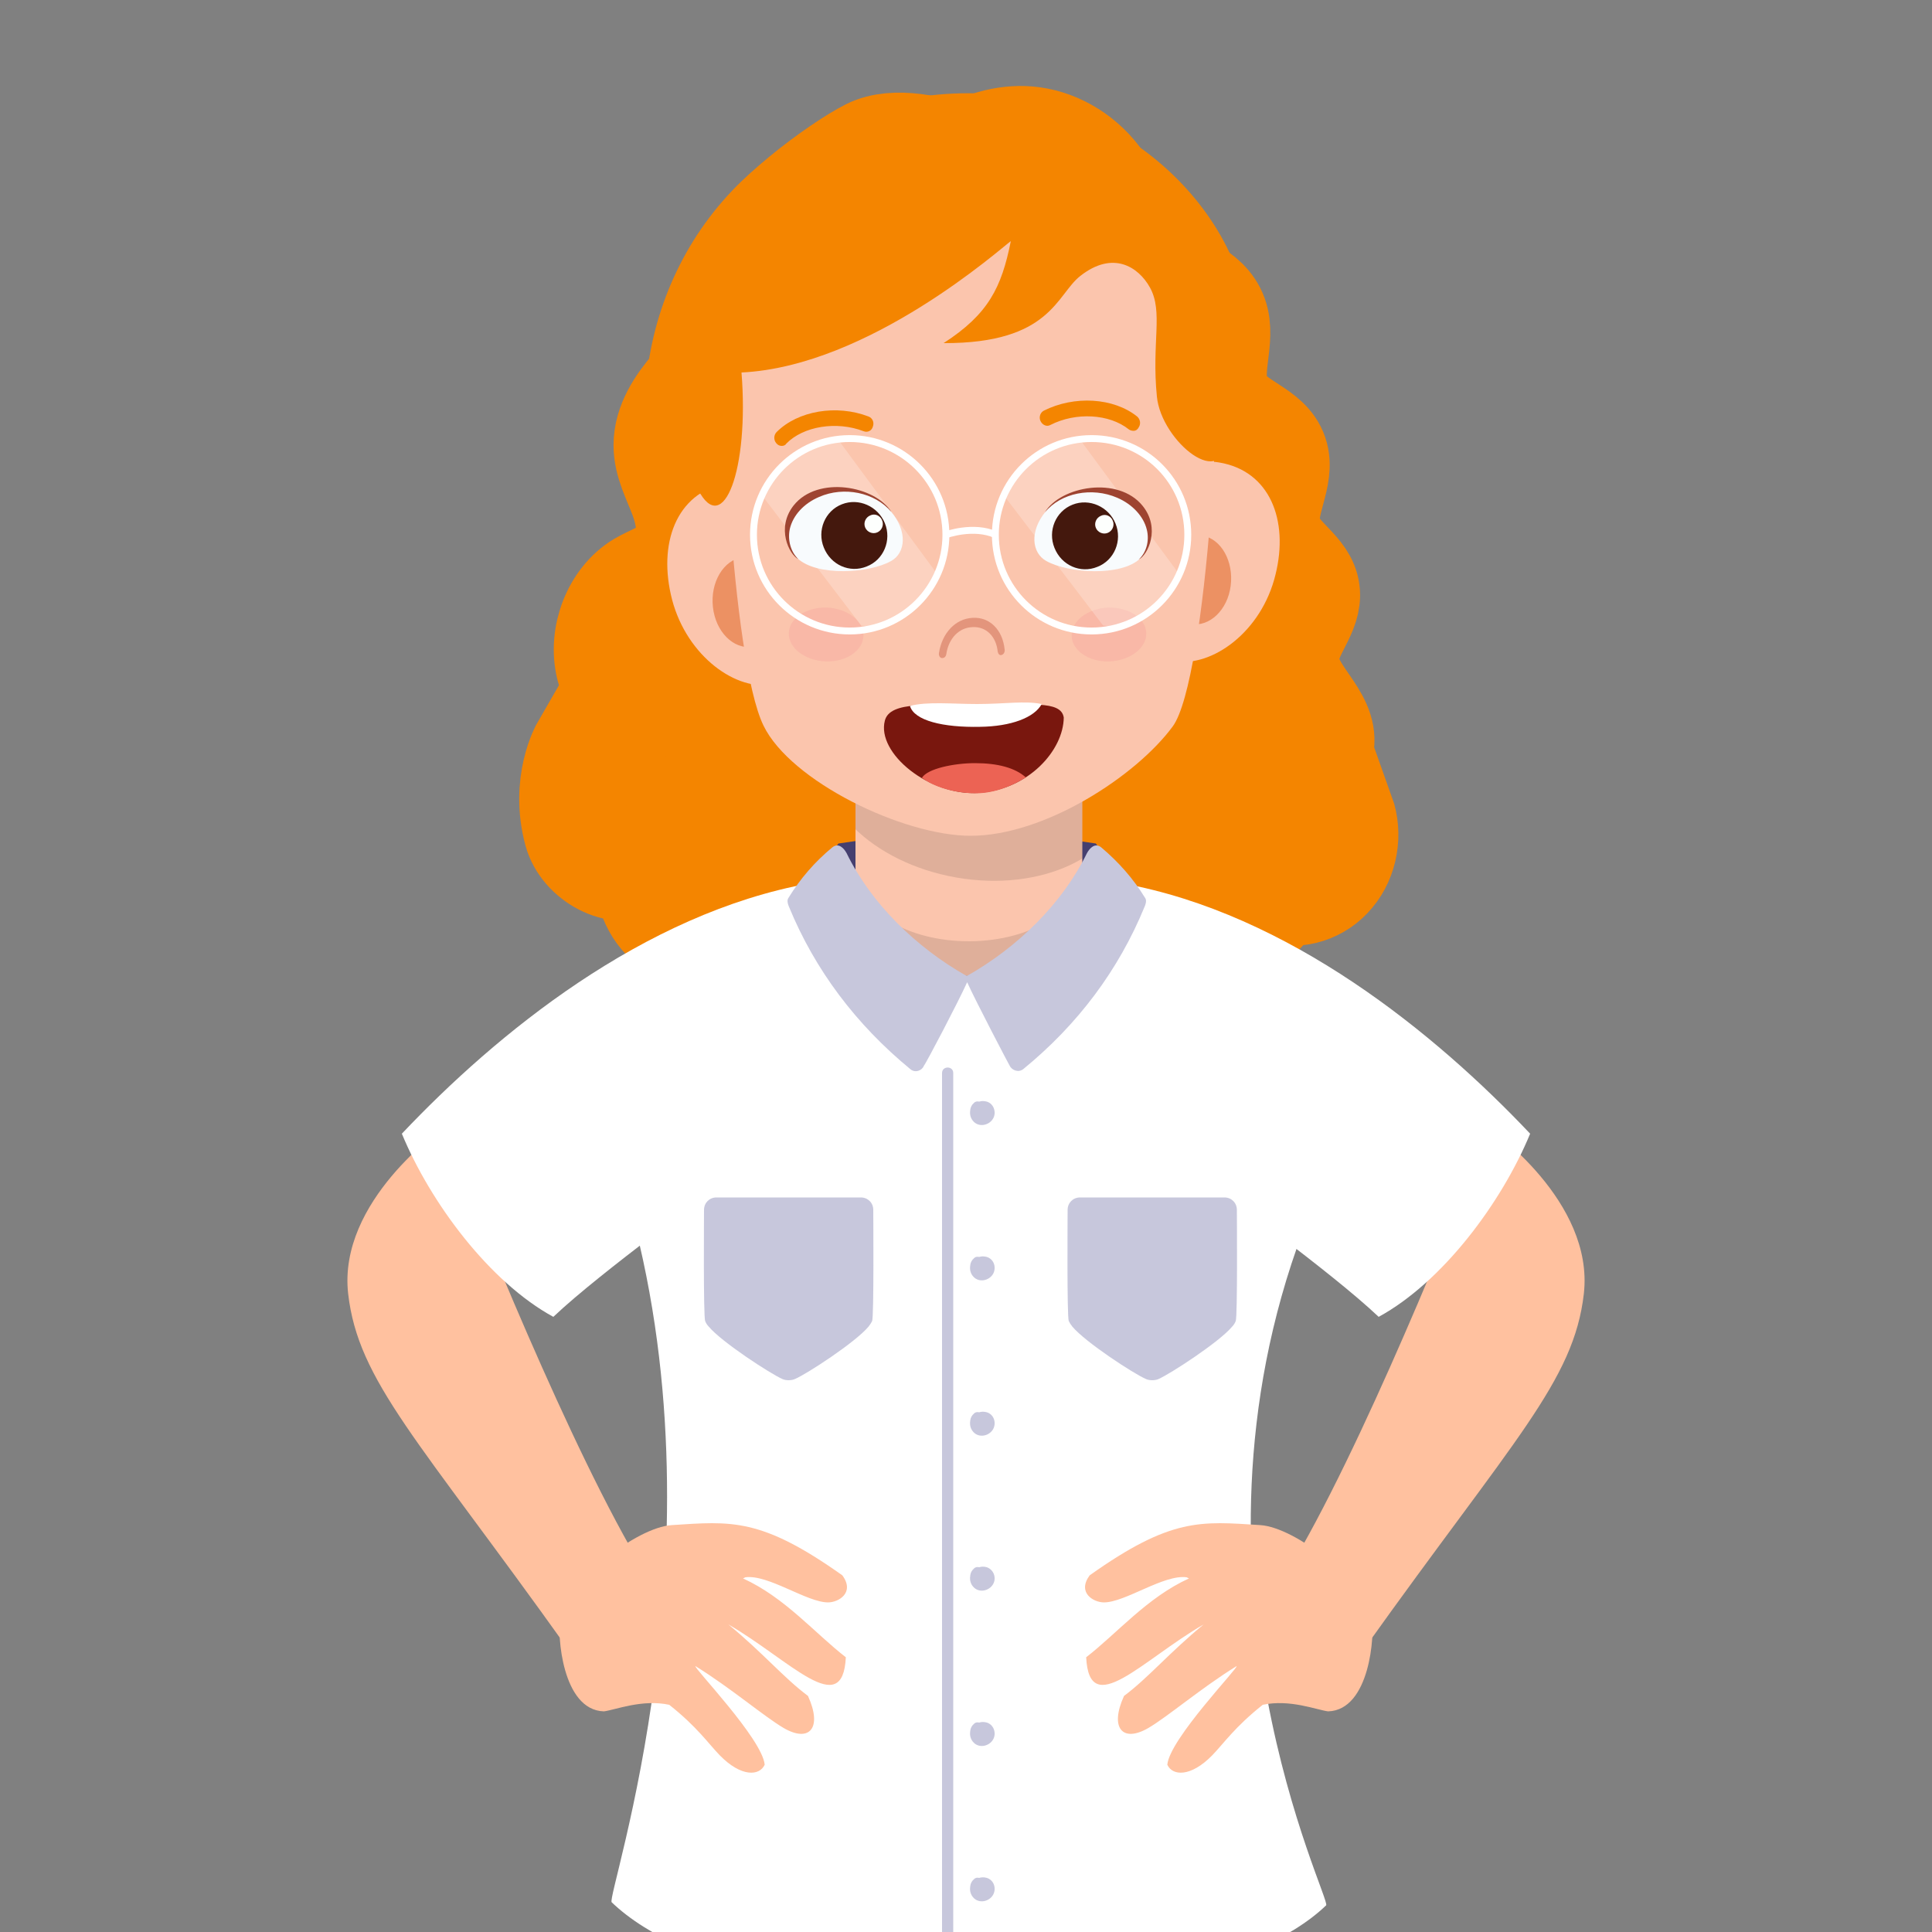 <?xml version="1.0" encoding="utf-8"?>
<!-- Generator: Adobe Illustrator 27.7.0, SVG Export Plug-In . SVG Version: 6.00 Build 0)  -->
<svg version="1.1" id="Lager_1" xmlns="http://www.w3.org/2000/svg" xmlns:xlink="http://www.w3.org/1999/xlink" x="0px" y="0px"
	 viewBox="0 0 500 500" style="enable-background:new 0 0 500 500;" xml:space="preserve">
<rect x="0" y="0" width="500" height="500" fill="#808080" stroke="none"/>
<style type="text/css">
	.st0{fill:#F48500;}
	.st1{fill:#F48500;stroke:#F48500;stroke-width:24.239;stroke-miterlimit:10;}
	.st2{fill:#FFC19F;}
	.st3{fill:#FFFFFF;}
	.st4{fill:#3B2744;}
	.st5{fill:#453F6F;}
	.st6{fill:#DFAF9A;}
	.st7{fill:#C7C7DC;}
	.st8{fill:#FBC5AD;}
	.st9{opacity:0.11;clip-path:url(#SVGID_00000027606689811060509900000011521208824890930828_);}
	.st10{fill:#EC9163;}
	.st11{opacity:0.55;fill:#D06E54;}
	.st12{fill:#79170E;}
	.st13{fill:#EC6354;}
	.st14{opacity:0.22;fill:#F18B94;}
	.st15{opacity:0.23;fill:#FFFFFF;}
	.st16{fill:none;stroke:#FFFFFF;stroke-width:1.784;stroke-miterlimit:10;}
	.st17{fill:#F8FBFD;}
	.st18{fill:#9E4431;}
	.st19{fill:#44180D;}
	.st20{fill:#FDFFFD;}
</style>
<g>
	<g>
		<g>
			<path class="st0" d="M166.9,109.9c2.4,69.8,56.3,101.2,101.9,91.3c45.6-9.9,71-63,52.5-127.6c-7.6-26.5-39.7-55.7-84.9-48.3
				C189.5,33,165.5,72.2,166.9,109.9z"/>
			<g>
				<path class="st1" d="M348.8,210.2c-1.2,2.6-4,4.1-6.6,3.6c-2.6-0.5-4.7-3.1-4.9-5.9c-0.4-5.6,5.4-9.5,6.2-15
					c1.2-8.3-9.3-14.2-9.1-22.6c0.2-6.2,6.2-11.3,5.4-17.4c-0.8-6.3-8.3-9.3-10-15.4c-1.9-6.6,3.9-13.9,1.7-20.4
					c-2.3-6.9-11.6-8-14.7-14.5c-3-6.4,1.5-14.6-0.9-21.3c-2.6-7.2-11.2-8.8-16.8-13.6c-6.2-5.3-8.4-14.5-13.1-21.4
					c-4.4-6.4-11.3-10.7-18.5-11.7c-6.4-0.9-13.6,0.9-19.2,4.6c-5.9-2.1-16.7-5-23.9-1.4c-8,4-28.2,18.9-31.6,27.7
					c-2.5,6.2-1.8,13.5-4.2,19.7c-2.2,5.6-6.5,9.8-10.3,14.2c-3.8,4.4-7.4,9.8-7.4,15.8c0,5,2.5,9.4,4.2,14
					c1.7,4.6,2.6,10.2-0.1,14.2c-2.3,3.4-6.5,4.5-9.9,6.5c-7.3,4.4-11.2,14.4-9.1,23c0.8,3.2,2.2,6.1,3.4,9.2c1.1,3.1,2,6.4,1.4,9.6
					c-0.6,3.2-3,6.3-6,6.5c-2.7,0.2-5.1-5.4-5.1-5.4s-5.6,9.7-2,22.9c2.1,7.6,12,13,18.4,9.3c-0.6,6.2,2.4,12.7,7.4,15.9
					s11.6,3,16.4-0.4c3.2,5.4,9.8,8.1,15.5,6.3c5.7-1.8,9.9-8,9.9-14.4c0-5.3-2.5-10.1-3.1-15.4c-0.8-8.1,3.1-15.8,6.5-23
					c3.4-7.3,6.5-15.7,3.9-23.4c-2.3-6.8-8.5-11-13.4-16c-4.9-5-8.9-13-5.6-19.3c3.6-6.9,10.6-8.1,13.9-15.2
					c3.1-6.6,3.2-15.9,4.9-23.1c6.3-26.5,24.4-33.2,29-34.5c5.6,0.6,11,2.5,13.6,7.6c2,3.9,1.6,8.8,3,13c1.9,5.5,6.6,9.1,10.8,12.8
					c4.2,3.7,8.4,8.5,8.3,14.3c0,7.8-7.5,14-6.8,21.7c0.8,9,11.9,13,14.4,21.7c3.2,11-9.1,21.4-7.5,32.8c0.8,5.8,5.2,10.6,5.3,16.5
					c0.1,7.6-6.9,13-9,20.2c-2.1,7.1,1.4,15.6,7.7,18.6c6.3,3,14.5,0.1,17.9-6.3c2.5,4,7.2,6.3,11.7,5.6c4.4-0.7,8.4-4.3,9.8-8.9
					c5.4,1.6,11.5-0.4,15.2-4.9C349.7,222.6,350.8,215.8,348.8,210.2z"/>
			</g>
			<g>
				<g>
					<path class="st2" d="M353.2,426.5c-1.5,2.1-17.7-23.5-16.4-25.9c19.8-35,44.3-97.5,48.6-108.6c0,0,27.2,18.8,24.5,42.8
						C407.3,357.5,391.8,372.4,353.2,426.5z"/>
					<path class="st3" d="M396,293.4c-7.4,17.9-22.7,38.4-39.2,47.4c-13-12.3-41.2-32-42-34.2c-14.4-39.7-24.4-75.9-24.4-78
						C333.6,236.4,371.6,267.6,396,293.4z"/>
					<g>
						<g>
							<path class="st4" d="M246.6,465.7c15.9-0.6,31.7-2.9,47.1-6.9c3.2-0.8,5.6-3.7,5.8-7c0.1-0.9,0.1-1.7,0.2-2.6
								c0.1-1.5-1.4-2.6-2.8-2.2c-16.2,5.3-33.3,7.8-50.3,7.2c-17,0.6-34.1-1.9-50.3-7.2c-1.5-0.5-3,0.6-2.8,2.2
								c0.1,0.8,0.1,1.7,0.2,2.6c0.3,3.3,2.6,6.2,5.8,7C214.9,462.7,230.7,465,246.6,465.7z"/>
						</g>
					</g>
					<g>
						<path class="st3" d="M250.3,518.9c0,0,0.1,0,0.1,0c28.5-1.1,74-7.7,92.8-25.8c1.5-1.4-40.2-83.4-6-174.5
							c-17.3-15.8-24.3-19-17.5-73.9c0,0,0,0,0,0c-13.5-4.5-38-20-69.4-20c-31.4,0-57.3,14-70.7,18.5c0,0,0,0,0,0
							c6.8,55-0.2,50.1-17.5,65.8c26.4,90.6-5.3,181.8-3.8,183.3c18.8,18.1,63.5,25.6,92,26.6C250.2,518.9,250.2,518.9,250.3,518.9z
							"/>
						<path class="st2" d="M214.3,414.7c-5.5,0-15.5-7.3-21.4-6.5c0,0-0.4,0.2-0.6,0.3c10.8,4.9,18.6,14.2,26.6,20.4
							c-0.8,16.4-14.5,0.7-30.4-8.5c9,7.4,14.3,13.8,20.6,18.5c3.8,8.3,0.4,12.2-6.3,8.3c-5.1-3-13.6-10.3-22.8-16
							c-0.9,0,17.3,18.8,17.9,25.5c-1.3,2.9-6,3.3-11.6-2.4c-3-3.1-5.9-7.4-13.1-13.1c-7-1.5-13.9,1.3-16.9,1.7
							c-10.9-0.3-12.1-20.1-11.3-23.9c2-9.9,19.7-23.7,28.8-24.3c15.4-1,23.1-2,44.2,13C221.3,412.2,217,414.7,214.3,414.7z"/>
						<path class="st2" d="M146.8,426.5c1.5,2.1,17.7-23.5,16.4-25.9c-19.8-35-44.3-97.5-48.6-108.6c0,0-27.2,18.8-24.5,42.8
							C92.7,357.5,108.2,372.4,146.8,426.5z"/>
						<path class="st3" d="M104,293.4c7.4,17.9,22.7,38.4,39.2,47.4c13-12.3,41.2-32,42-34.2c14.4-39.7,24.4-75.9,24.4-78
							C166.4,236.4,128.4,267.6,104,293.4z"/>
						<g>
							<path class="st5" d="M250.3,252.5c8-0.3,15.3-6.9,20.4-11.9c5.5-5.3,10.4-9.9,14.2-16.3c0.5-0.8,1.2-2.8-1.3-6
								c-10.2-1.6-21.7-2.4-33.3-2.4c-11.6,0-23.1,0.8-33.3,2.4c-2.6,3.2-1.8,5.1-1.3,6c3.8,6.4,8.7,11,14.2,16.3
								C235,245.6,242.3,252.3,250.3,252.5z"/>
						</g>
						<g>
							<path class="st6" d="M250.3,252.5c8-0.1,15.3-4,20.4-6.8c5.5-3,10.4-5.7,14.2-9.3c0.5-0.5,1.2-1.6-1.3-3.4
								c-10.2-0.9-21.7-1.4-33.3-1.4c-11.6,0-23.1,0.5-33.3,1.4c-2.6,1.8-1.8,2.9-1.3,3.4c3.8,3.7,8.7,6.3,14.2,9.3
								C235,248.6,242.3,252.4,250.3,252.5z"/>
						</g>
						<path class="st7" d="M316.9,309.9c1.8,0,3.2,1.4,3.2,3.2c0,1.1,0.2,27.7-0.3,28.8c-0.2,0.5-0.5,1-0.9,1.4
							c-3.3,4-16.1,12.3-19.1,13.6c-0.9,0.4-2.3,0.4-3.2,0c-3.1-1.3-15.8-9.6-19.1-13.6c-0.4-0.5-0.7-1-0.9-1.4
							c-0.5-1-0.3-27.6-0.3-28.8c0-1.8,1.4-3.2,3.2-3.2H316.9z"/>
						<path class="st7" d="M185.4,309.9c-1.8,0-3.2,1.4-3.2,3.2c0,1.1-0.2,27.7,0.3,28.8c0.2,0.5,0.5,1,0.9,1.4
							c3.3,4,16.1,12.3,19.1,13.6c0.9,0.4,2.3,0.4,3.2,0c3.1-1.3,15.8-9.6,19.1-13.6c0.4-0.5,0.7-1,0.9-1.4c0.5-1,0.3-27.6,0.3-28.8
							c0-1.8-1.4-3.2-3.2-3.2H185.4z"/>
						<path class="st7" d="M243.8,277.7v235c0,1.9,2.9,1.9,2.9,0v-235C246.7,275.8,243.8,275.8,243.8,277.7z"/>
						<path class="st7" d="M255.4,285.1c-0.7-0.2-1.4-0.2-2,0c-0.4-0.1-0.9-0.1-1.3,0.3c-0.6,0.5-0.9,1.1-1,1.8c0,0,0,0,0,0
							c0,0,0,0.1,0,0.1c-0.2,1.1,0.1,2.2,0.9,3c1.5,1.5,4,0.9,5-0.8C257.9,288,257.3,285.7,255.4,285.1z"/>
						<path class="st7" d="M255.4,325.3c-0.7-0.2-1.4-0.2-2,0c-0.4-0.1-0.9-0.1-1.3,0.3c-0.6,0.5-0.9,1.1-1,1.8c0,0,0,0,0,0
							c0,0,0,0.1,0,0.1c-0.2,1.1,0.1,2.2,0.9,3c1.5,1.5,4,0.9,5-0.8C257.9,328.1,257.3,325.9,255.4,325.3z"/>
						<path class="st7" d="M255.4,365.5c-0.7-0.2-1.4-0.2-2,0c-0.4-0.1-0.9-0.1-1.3,0.3c-0.6,0.5-0.9,1.1-1,1.8c0,0,0,0,0,0
							c0,0,0,0.1,0,0.1c-0.2,1.1,0.1,2.2,0.9,3c1.5,1.5,4,0.9,5-0.8C257.9,368.3,257.3,366.1,255.4,365.5z"/>
						<path class="st7" d="M255.4,405.6c-0.7-0.2-1.4-0.2-2,0c-0.4-0.1-0.9-0.1-1.3,0.3c-0.6,0.5-0.9,1.1-1,1.8c0,0,0,0,0,0
							c0,0,0,0.1,0,0.1c-0.2,1.1,0.1,2.2,0.9,3c1.5,1.5,4,0.9,5-0.8C257.9,408.5,257.3,406.3,255.4,405.6z"/>
						<path class="st7" d="M255.4,445.8c-0.7-0.2-1.4-0.2-2,0c-0.4-0.1-0.9-0.1-1.3,0.3c-0.6,0.5-0.9,1.1-1,1.8c0,0,0,0,0,0
							c0,0,0,0.1,0,0.1c-0.2,1.1,0.1,2.2,0.9,3c1.5,1.5,4,0.9,5-0.8C257.9,448.7,257.3,446.4,255.4,445.8z"/>
						<path class="st7" d="M255.4,486c-0.7-0.2-1.4-0.2-2,0c-0.4-0.1-0.9-0.1-1.3,0.3c-0.6,0.5-0.9,1.1-1,1.8c0,0,0,0,0,0
							c0,0,0,0.1,0,0.1c-0.2,1.1,0.1,2.2,0.9,3c1.5,1.5,4,0.9,5-0.8C257.9,488.8,257.3,486.6,255.4,486z"/>
					</g>
					<path class="st2" d="M285.7,414.7c5.5,0,15.5-7.3,21.4-6.5c0,0,0.4,0.2,0.6,0.3c-10.8,4.9-18.6,14.2-26.6,20.4
						c0.8,16.4,14.5,0.7,30.4-8.5c-9,7.4-14.3,13.8-20.6,18.5c-3.8,8.3-0.4,12.2,6.3,8.3c5.1-3,13.6-10.3,22.8-16
						c0.9,0-17.3,18.8-17.9,25.5c1.3,2.9,6,3.3,11.6-2.4c3-3.1,5.9-7.4,13.1-13.1c7-1.5,13.9,1.3,16.9,1.7
						c10.9-0.3,12.1-20.1,11.3-23.9c-2-9.9-19.7-23.7-28.8-24.3c-15.4-1-23.1-2-44.2,13C278.7,412.2,283,414.7,285.7,414.7z"/>
				</g>
			</g>
			<g>
				<g>
					<path class="st8" d="M280.1,191.4v33.7c0.1,10.1-12.9,18.4-29.1,18.5c-16.2,0.1-29.5-8-29.6-18.1v-34.1H280.1z"/>
					<g>
						<defs>
							<path id="SVGID_1_" d="M280.1,191.4v33.7c0.1,10.1-12.9,18.4-29.1,18.5c-16.2,0.1-29.5-8-29.6-18.1v-34.1H280.1z"/>
						</defs>
						<clipPath id="SVGID_00000000938994840075981980000015029126494215272349_">
							<use xlink:href="#SVGID_1_"  style="overflow:visible;"/>
						</clipPath>
						<g style="opacity:0.11;clip-path:url(#SVGID_00000000938994840075981980000015029126494215272349_);">
							<g>
								<path d="M212.8,192.9c-2.6,15.1,12.9,30.4,34.7,34.2c21.8,3.8,41.6-5.4,44.2-20.5c2.6-15.1-12.9-30.4-34.7-34.2
									C235.2,168.6,215.4,177.8,212.8,192.9z"/>
							</g>
						</g>
					</g>
					<g>
						<path class="st8" d="M173.6,153.8c3.3,15.1,16.1,24.8,25.7,23.4c9.6-1.4,11.6-13.8,10-28.4c-1.6-14.6-10.7-25.3-20.4-23.9
							C175.7,126.8,170.4,139.5,173.6,153.8z"/>
						<path class="st10" d="M184.5,157.1c0.7,6.4,5.3,11,10.2,10.3c4.9-0.7,8.3-6.5,7.6-12.9c-0.7-6.4-5.3-11-10.2-10.3
							C187.2,145,183.8,150.7,184.5,157.1z"/>
						<path class="st8" d="M330.1,148.7c-3.6,14.9-16.5,24-26,22.4c-9.5-1.7-11.2-14-9.2-28.4c1.9-14.4,11.2-24.8,20.7-23
							C328.6,121.9,333.6,134.6,330.1,148.7z"/>
						<path class="st10" d="M318.5,151.6c-0.8,6.3-5.5,10.7-10.3,9.9c-4.9-0.9-8.1-6.7-7.3-13c0.8-6.3,5.5-10.7,10.3-9.9
							C316.1,139.5,319.3,145.3,318.5,151.6z"/>
						<path class="st8" d="M313.5,81c3.8,10-1.1,94.9-10,107c-9.5,12.9-33.2,28.3-52.3,28.3c-17.5,0-46.6-14.1-53.6-28.5
							c-8.3-17-11.9-93.8-9.1-103.1c9.6-31.3,33.2-32,64.1-31.5C281.6,53.7,303.8,54.9,313.5,81z"/>
						<path class="st11" d="M243.9,170.3c0.5,0,0.9-0.4,1-1c0.6-4.1,3.3-6.9,6.8-7c3.5-0.2,6.1,2.4,6.5,6.3c0.1,0.6,0.5,1.1,1,0.9
							c0.5-0.1,0.9-0.7,0.8-1.4c-0.5-5.1-3.9-8.5-8.3-8.2c-4.4,0.2-7.9,3.9-8.7,9.1c-0.1,0.6,0.2,1.2,0.7,1.3L243.9,170.3z"/>
						<g>
							<path class="st12" d="M229,186.5c-2.2,8.4,11.5,19.6,24.4,18.7c12.8-0.9,21.8-11,21.9-19.5c-0.7-4.6-9.1-3.2-21.7-3.1
								C241,182.5,230.3,181.3,229,186.5z"/>
							<path class="st13" d="M252.3,197.5c5.9,0,10.4,1.2,13.2,3.7c-3.4,2.1-8,4.1-12.9,4.1c-5.6,0-11-1.7-14-4
								C240,198.9,247,197.5,252.3,197.5z"/>
							<path class="st3" d="M235.5,182.7c4.4-1.2,11.1-0.5,17.4-0.5c7.1,0,12.3-0.9,16.7,0c-1.9,3.5-7.9,5.8-16,5.9
								C244.1,188.3,236.6,186.5,235.5,182.7z"/>
						</g>
						<path class="st0" d="M179.6,100c-4.8-0.7-3.7-2.7-8.4-4.1c17.7-7.5,10.1-39.5,32.9-55.1c37.6-21.8,67.1-15.6,77.5-9.5
							c19.1,11.3,35.3,31.2,37.4,51c3.3,17.8-5.1,26.3,2.9,29.6c-8.2,3.8-1.9,5.5-4.5,0.9c-0.2,14.9-16.9,1.5-18-10.2
							c-1.4-14,1.7-21.9-1.8-28.2c-3-5.4-9.6-9.6-18-3c-6.2,4.8-7.6,17.5-35.4,17.4c11.6-7.5,15-14.4,17.4-26.4
							c-2.3,1.6-36.6,32.4-69.7,34c2,25.1-4.7,42.8-11.2,30.4C178.2,129.1,179.8,116.6,179.6,100z"/>
						<path class="st14" d="M204.2,163.2c-0.6,3.8,3.2,7.3,8.5,7.9c5.3,0.6,10.1-2.1,10.7-5.9c0.6-3.8-3.2-7.3-8.5-7.9
							C209.6,156.8,204.8,159.4,204.2,163.2z"/>
						<path class="st14" d="M296.6,163.2c0.6,3.8-3.2,7.3-8.5,7.9c-5.3,0.6-10.1-2.1-10.7-5.9c-0.6-3.8,3.2-7.3,8.5-7.9
							C291.1,156.8,296,159.4,296.6,163.2z"/>
						<path class="st0" d="M293.4,111.5c-0.4,0-0.9-0.1-1.3-0.4c-5-4-13.7-4.5-20.3-1.1c-0.9,0.5-2,0-2.5-1c-0.5-1-0.1-2.2,0.8-2.7
							c7.9-4,18.1-3.4,24.2,1.5c0.8,0.7,1,1.9,0.4,2.8C294.4,111.2,293.9,111.5,293.4,111.5z"/>
						<path class="st0" d="M202.3,115.4c-0.5,0-1-0.2-1.4-0.7c-0.7-0.8-0.7-2.1,0.1-2.9c5.5-5.5,15.5-7.2,23.8-4
							c1,0.4,1.5,1.5,1.1,2.6c-0.3,1.1-1.4,1.6-2.4,1.2c-7-2.7-15.6-1.3-20,3.2C203.2,115.3,202.7,115.4,202.3,115.4z"/>
						<g>
							<path class="st15" d="M217.3,114.3l25.5,34.6c0,0-7.7,14.7-19.9,13l-25.7-33.7C197.1,128.2,204.1,113.4,217.3,114.3z"/>
							<path class="st15" d="M279.9,114.3l25.5,34.6c0,0-7.7,14.7-19.9,13l-25.7-33.7C259.8,128.2,266.7,113.4,279.9,114.3z"/>
							<path class="st16" d="M244.8,138.4c0,13.7-11.1,24.9-24.9,24.9c-13.7,0-24.9-11.1-24.9-24.9c0-13.7,11.1-24.9,24.9-24.9
								C233.6,113.5,244.8,124.6,244.8,138.4z"/>
							<path class="st16" d="M307.4,138.4c0,13.7-11.1,24.9-24.9,24.9c-13.7,0-24.9-11.1-24.9-24.9c0-13.7,11.1-24.9,24.9-24.9
								C296.3,113.5,307.4,124.6,307.4,138.4z"/>
							<path class="st16" d="M244.8,138.4c0,0,7.1-2.6,12.9,0"/>
						</g>
						<g>
							<path class="st17" d="M230.6,132.4c4.3,5.1,3.8,10.7,0,12.8c-5.7,3.2-19.2,4-24.2-0.7c-4.9-4.5-2.5-12.6,5.5-16.1
								C218.7,125.3,226.4,127.4,230.6,132.4z"/>
							<g>
								<path class="st18" d="M205.4,130.8c6.2-7.8,21.1-5.1,25.3,1.7c-4.3-5.1-12.3-6.7-18.7-3.9c-4,1.7-6.8,4.8-7.6,8.3
									c-0.6,2.8,0.2,5.9,2.2,7.8C204.2,143.5,200.8,136.6,205.4,130.8z"/>
							</g>
							<path class="st19" d="M229,135.4c1.8,4.4-0.3,9.5-4.7,11.2c-4.4,1.8-9.3-0.4-11.1-4.9c-1.8-4.4,0.3-9.5,4.7-11.2
								C222.2,128.8,227.2,131,229,135.4z"/>
							<path class="st20" d="M228.3,134.7c0.5,1.2-0.1,2.6-1.3,3.1c-1.2,0.5-2.6-0.1-3.1-1.3c-0.5-1.2,0.1-2.6,1.3-3.1
								C226.4,132.8,227.8,133.4,228.3,134.7z"/>
						</g>
						<g>
							<path class="st17" d="M270.6,132.4c-4.2,5.1-3.6,10.7,0.2,12.8c5.8,3.2,19.3,4,24.2-0.6c4.8-4.5,2.3-12.6-5.7-16.1
								C282.3,125.4,274.7,127.5,270.6,132.4z"/>
							<g>
								<path class="st18" d="M295.7,130.9c-6.3-7.8-21.2-5.1-25.3,1.7c4.2-5.1,12.2-6.6,18.7-3.8c4,1.7,6.9,4.9,7.7,8.3
									c0.7,2.8-0.1,5.9-2.1,7.7C297.1,143.6,300.4,136.7,295.7,130.9z"/>
							</g>
							<path class="st19" d="M288.7,135.5c1.8,4.4-0.3,9.5-4.7,11.2c-4.4,1.8-9.3-0.4-11.1-4.9c-1.8-4.4,0.3-9.5,4.7-11.2
								C281.9,128.9,286.9,131.1,288.7,135.5z"/>
							<path class="st20" d="M288,134.8c0.5,1.2-0.1,2.6-1.3,3.1c-1.2,0.5-2.6-0.1-3.1-1.3s0.1-2.6,1.3-3.1
								C286.1,132.9,287.5,133.5,288,134.8z"/>
						</g>
					</g>
				</g>
			</g>
		</g>
		<path class="st7" d="M250.3,254.2c2.2,4.9,10.9,21.5,11,21.6c0.5,1.1,2.2,1.9,3.5,0.9c14.2-11.6,24.7-25.7,31.4-42
			c0.6-1.4,0.4-2,0.1-2.4c-3-4.9-6.8-9.2-11.3-13c-1.6-1.3-3,0.2-3.7,1.5c-6.4,13.1-18,24.4-31.1,31.8
			c-13.1-7.4-24.7-18.7-31.1-31.8c-0.7-1.3-2.1-2.8-3.7-1.5c-4.5,3.7-8.3,8.1-11.3,13c-0.3,0.4-0.5,1,0.1,2.4
			c6.7,16.3,17.3,30.4,31.4,42c1.3,1.1,3.1,0.3,3.5-0.9C239.4,275.7,248.1,259.1,250.3,254.2z"/>
	</g>
</g>
</svg>